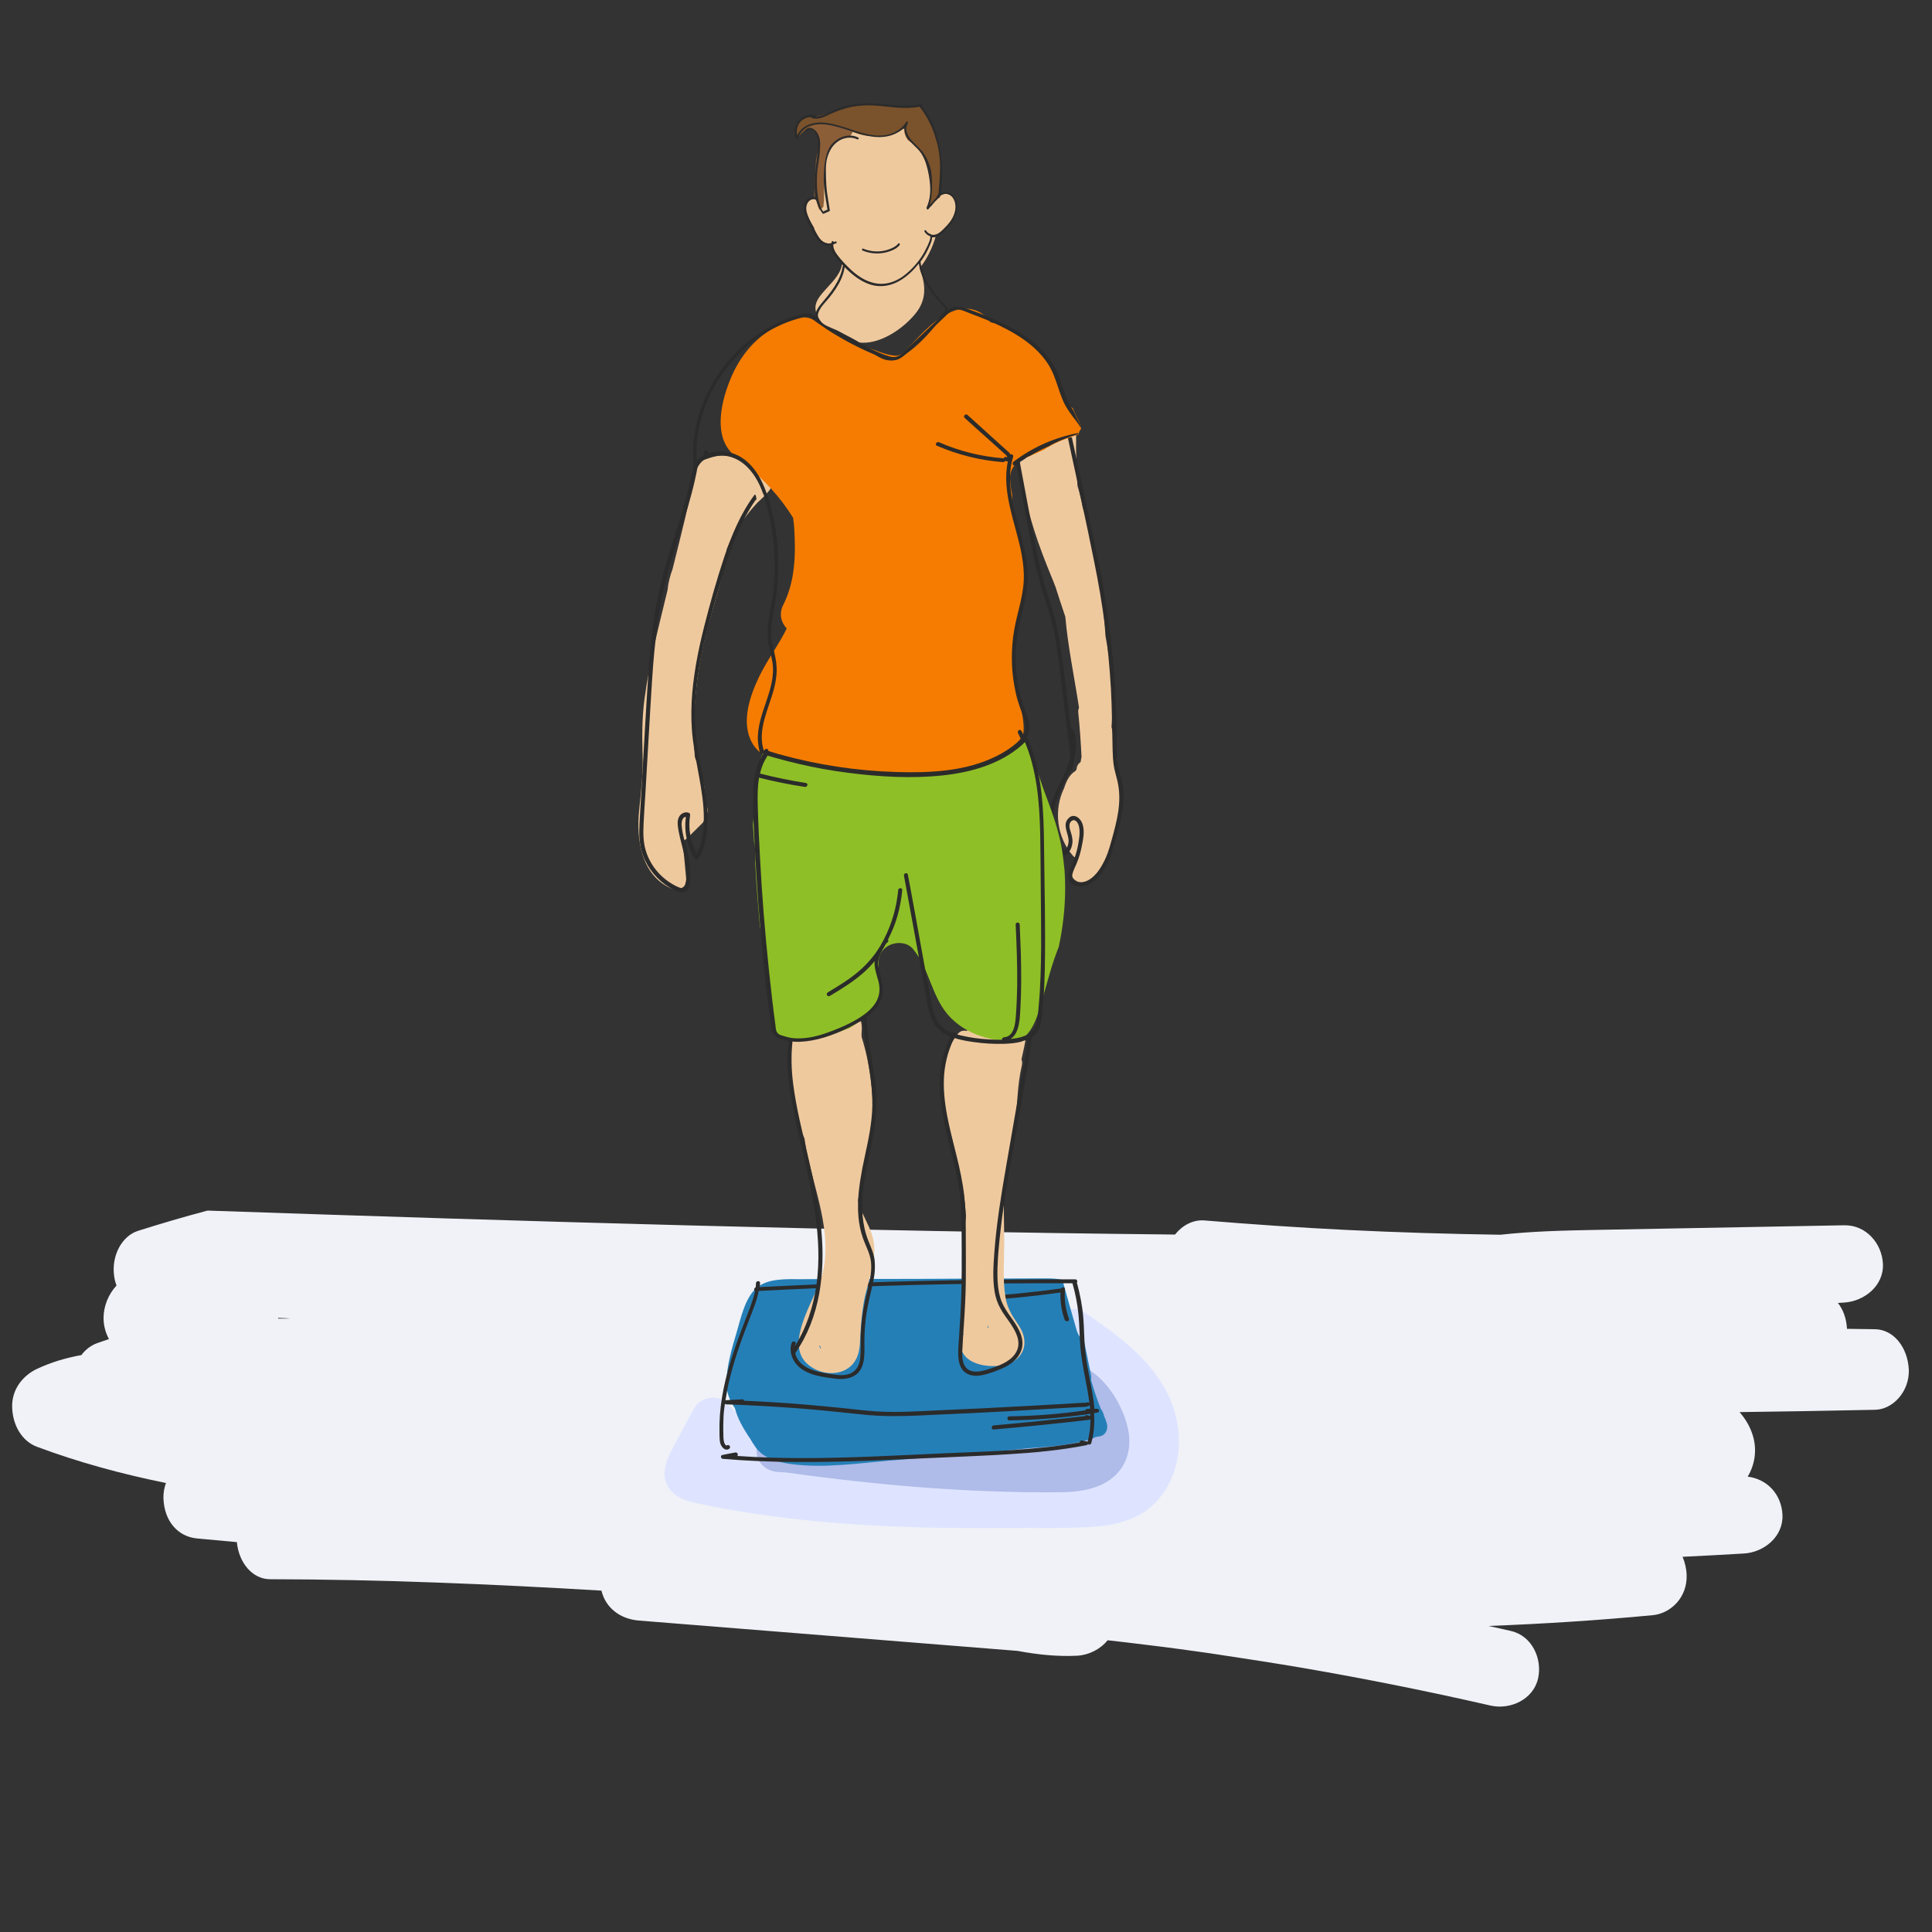 <?xml version="1.0" encoding="utf-8"?>
<!-- Generator: Adobe Illustrator 24.3.0, SVG Export Plug-In . SVG Version: 6.00 Build 0)  -->
<svg version="1.1" id="Ebene_1" xmlns="http://www.w3.org/2000/svg" xmlns:xlink="http://www.w3.org/1999/xlink" x="0px" y="0px"
	 viewBox="0 0 1000 1000" style="enable-background:new 0 0 1000 1000;" xml:space="preserve">
<rect x="0" y="0" width="1000" height="1000" fill="#333333" stroke="none"/>
<style type="text/css">
	.st0{fill:#F0F2F7;}
	.st1{fill:#DEE4FF;}
	.st2{fill:#AFBBE8;}
	.st3{fill:#257FB7;}
	.st4{fill:#2B2B2B;}
	.st5{fill:#EFC99E;}
	.st6{fill:#F57C00;}
	.st7{fill:#8FBF26;}
	.st8{fill:#8C5E38;}
	.st9{fill:#7A522B;}
</style>
<path class="st0" d="M970.4,688c-4.8-0.1-9.6-0.1-14.4-0.2c-0.3-5.4-2-10-4.7-13.4c1.1-0.1,2.2-0.1,3.3-0.2c10.4-0.7,20.5-8.7,20-20
	c-0.5-10.7-8.8-20.2-20-20l-128.9,2.4c-16.4,0.3-32.8,0.7-49.1,2.5c-26.7-0.4-53.3-1.2-79.9-2.5c-24.5-1.2-48.9-2.9-73.3-4.9
	c-6-0.5-11.6,2.7-15.2,7.3c-167-1.7-334-6.7-500.8-12.4c-12.1,3.2-24,6.7-36,10.5c-8.4,2.7-13.6,12.8-12.4,22.8
	c0.2,2,0.7,3.8,1.3,5.5c-4.2,4.5-6.7,10.7-6.7,16.8c0,3.9,1,7.6,2.8,10.9c-2,0.7-4.1,1.4-6.1,2.1c-3.3,1.2-6.1,3.4-8.2,6.2
	c-7.9,1.4-15.7,3.7-23.1,7.2c-6.9,3.3-13.1,10.3-12.7,20.1c0.4,9.4,5.2,17.2,12.7,20.1c21.9,8.2,44.3,14.2,66.9,18.8
	c-0.9,2.5-1.4,5.2-1.3,7.9c0.4,12,7.6,19.9,17.4,20.8c6.9,0.6,13.7,1.3,20.6,1.9c1,10.6,8,19.2,17.2,19.2
	c57.2,0.1,114.4,2.5,171.5,5.9c2.2,9,9.7,14.7,19.4,15.5c65.3,5.2,130.7,10.5,196,15.7c10.2,1.9,20.4,3,30.7,2.5
	c6.1-0.3,12.1-3.3,15.9-8c6.5,0.7,13,1.5,19.5,2.3c6,0.7,12.1,1.5,18.1,2.3c0.9,0.1,3.4,0.5,3.6,0.5c1.9,0.3,3.9,0.5,5.8,0.8
	c3.9,0.5,7.7,1.1,11.6,1.7c14.1,2.1,28.2,4.3,42.3,6.7c32.6,5.6,65,12.1,97.3,19.5c10.2,2.3,22.1-3.1,24.6-14
	c2.3-10.2-3.1-22.1-14-24.6c-3.9-0.9-7.8-1.8-11.7-2.6c28.4-1.1,56.8-2.9,85.2-5.6c9-0.9,17.8-9,17.4-20.8c-0.1-3.3-0.9-6.5-2.1-9.4
	c10.6-0.5,21.2-1.1,31.7-1.7c10.4-0.6,20.5-8.7,20-20c-0.5-10.6-7.8-18.5-18-19.8c3.6-6,4.9-13.4,2.8-20.8c-1.4-4.9-3.9-9-7-12.6
	c23.4-0.3,46.8-0.7,70.2-1.2c9.1-0.2,17.8-9.4,17.4-20.8C987.4,697.4,980.2,688.1,970.4,688z M147.2,682.5c-1.1,0-2.1,0-3.2,0
	c0-0.1,0-0.2,0-0.4c2,0.1,4.1,0.2,6.1,0.3C149.1,682.5,148.2,682.5,147.2,682.5z"/>
<g id="Ebene_1_1_">
</g>
<g id="Ebene_8">
	<path class="st1" d="M610.1,742.9c-1.9-29.9-26.1-48.4-49.1-63.8c-4.9-3.3-12.1-1-15,3.9c-0.8,1.4-1.2,2.8-1.4,4.2
		c-2.8-0.5-5.8-0.1-8.2,1.2c-2.5-0.1-5,0.3-7.5,1.3c-7.7,3.1-10.2,9.8-14.5,16.2c-3.6,5.3-10.2,8.6-15.6,11.7
		c-6.8,3.8-13.8,7.1-21.1,9.7c-15.1,5.5-31,8.9-46.9,11.3c-10.5,1.5-21,2.5-31.6,3.3h-0.1c-0.9-0.1-1.7,0-2.6,0.2
		c-0.5,0-1,0.1-1.5,0.1c-6.8-3.9-12.6-9.4-18.4-15.6c-4.7-5.1-13.9-3.8-17.2,2.2c-3.6,6.6-7.2,13.2-10.7,19.8
		c-4,7.4-7.8,16.2-1,23.4c4.2,4.5,10.2,5.5,16,6.7c7.9,1.7,15.8,3.1,23.7,4.3c29.8,4.7,59.8,6.8,89.9,7.6
		c15.1,0.4,30.2,0.4,45.3,0.3c14.2-0.1,28.7,0.3,42.9-0.6c12.7-0.8,25.8-4.2,34.3-14.5C607.4,766.8,610.9,754.7,610.1,742.9z"/>
	<path class="st2" d="M583.8,739.4c-3.9-17.6-19.3-37.7-39.3-35.2c-6.5,0.8-12.7,4.5-14.9,11c-2.3,6.8,0.2,13.1,4.7,18.4
		c3.3,3.9,7.4,6.7,11.3,10c0.2,0.2,0.5,0.4,0.7,0.6c-47.9,0.3-95.9-1.1-143.7-4.3c-5.9-0.4-11,5.3-11,11c0,6.3,5,10.6,11,11
		c1.7,0.1,3.4,0.2,5,0.3c0.2,0,0.4,0.1,0.5,0.1c46.5,6.5,93.6,10.5,140.6,10.1c8.3-0.1,17.3-1.1,24.5-5.6
		C582.9,760.7,586.2,750.1,583.8,739.4z"/>
</g>
<g id="Board">
	<g>
		<path class="st3" d="M571.5,733.1c-0.1-0.7-0.3-1.4-0.7-2.2c-0.4-0.6-0.7-1.3-1.1-1.9c-1.9-4.7-3.5-9.5-4.9-14.5
			c0-0.1-0.1-0.2-0.1-0.3c0.2-0.8,0.2-1.7,0-2.6c-1.2-5.8-2.4-11.7-3.6-17.5c-1.7-1.2-3-3-3.8-5.5c-2.5-8.7-5-17.4-7.4-26.1
			c-3.3-0.9-7.3-0.8-10.6-0.8c-10.4,0-20.8,0.1-31.2,0.1c-20.8,0.1-41.6,0.2-62.4,0.2c-10.4,0-20.8,0.1-31.2,0.1
			c-7.3,0-16.9-0.6-22.9,4.5c-5.9,5.1-8.1,15.4-10.2,22.6c-2.5,8.4-5.4,18-5.4,26.9c0,4.8,1.8,9,4.4,12.8c1.3,5.2,4.1,10,7,14.5
			c0.2,0.3,0.4,0.5,0.6,0.8c1,1.8,2.1,3.5,3.3,5.2c4.3,5.7,11.6,7.5,18.3,8.4c17,2.3,35.2-0.5,52.1-1.9c23.3-1.9,46.9-3.5,70.2-6.3
			c11.5-0.8,23.3-1.5,33.9-5.2c0.4-0.1,0.7-0.3,1-0.5c0.9-0.2,1.7-0.3,2.6-0.5c3.5-0.8,4.5-4.8,3.1-7.7
			C572.3,734.7,571.9,733.9,571.5,733.1z M558.8,734.5c0.3-0.2,0.5-0.4,0.8-0.6c0.2,0.2,0.3,0.3,0.5,0.4
			C559.7,734.4,559.2,734.4,558.8,734.5z"/>
		<path class="st4" d="M567.9,729.2c-0.5,0-0.9,0-1.4,0c-0.4-4.6-1.2-9.1-2.1-13.6c-1-5.4-2.2-10.9-2.7-16.4
			c-0.6-5.8-0.5-11.6-1-17.3c-0.5-6.1-1.7-12.1-3.3-18c0.4-0.6,0.2-1.7-0.8-1.7c-21.5-0.1-43,0.1-64.5,0.5s-43,1-64.4,1.9
			c-11.5,0.5-23,1-34.5,1.6c0.1-0.7,0.2-1.4,0.2-2.1c0.1-1.3-2-1.3-2.1,0c0,0.8-0.1,1.5-0.2,2.3c-0.9,0.3-1,1.4-0.3,1.9
			c-1,4.8-3,9.5-4.7,14c-2.3,6-4.6,12-6.6,18.1c-3.9,11.8-6.8,24.1-7.1,36.6c0,1.8,0,3.6,0,5.3c0.1,1.5,0,3.2,0.4,4.7
			c0.6,1.9,2.4,4.3,4.6,2.9c1.1-0.7,0.1-2.5-1.1-1.8c-0.8,0.5-1.5-1.4-1.6-2c-0.3-1.4-0.3-2.9-0.3-4.3c-0.1-2.9,0-5.8,0.1-8.7
			c0.1-2.2,0.4-4.3,0.7-6.5c0.2,0.2,0.4,0.3,0.8,0.3c12.2,0.4,24.4,1.1,36.5,2c12.2,0.9,24.3,2.3,36.4,3.5
			c12.2,1.1,24.5,0.4,36.8-0.2c12.3-0.5,24.6-1.1,36.9-1.8c6.9-0.4,13.9-0.8,20.8-1.2c3.4-0.2,6.8-0.4,10.1-0.6
			c1.7-0.1,3.5-0.2,5.2-0.3c1.5-0.1,3.4,0.1,4.8-0.6c0.3-0.1,0.4-0.3,0.5-0.5c0.1,0.5,0.1,0.9,0.2,1.4c0,0.2,0,0.4,0,0.6
			c-0.5,0-0.9,0-1.4,0c-0.6,0-0.9,0.4-1,0.8c-13.1,1.9-26.2,2.9-39.4,3.1c-1.3,0-1.3,2.1,0,2.1c14-0.2,28.1-1.4,41.9-3.4
			c0,0.4,0,0.8,0,1.1c-0.1,0-0.2-0.1-0.3-0.1c-0.5-0.1-1-0.2-1.5-0.3s-0.9,0.2-1.1,0.5c-15.7,1.8-31.4,3.4-47.1,4.8
			c-1.3,0.1-1.3,2.2,0,2.1c16.5-1.4,33-3.1,49.5-5c0.2,0,0.5-0.2,0.6-0.3c0,3.9-0.4,7.9-1.5,11.7c-0.1-0.1-0.2-0.1-0.4-0.2
			c-0.8-0.2-1.6-0.3-2.4-0.5c-0.8-0.2-1.2,0.4-1.3,1c-22.9,4.1-46.3,4.6-69.4,5.6c-24.6,1.1-49.2,2.5-73.8,2.5
			c-11.3,0-22.7-0.3-34-1.1c0.7-0.6,0.1-2-1-1.8c-2.2,0.4-4.4,0.8-6.7,1.3c-1.2,0.2-0.8,2,0.3,2c24.6,2.1,49.3,1.9,74,1
			c12.4-0.5,24.9-1.1,37.3-1.6c12.2-0.6,24.5-1,36.7-1.8c13.5-0.8,27-2.1,40.3-4.7c0.3-0.1,0.5-0.3,0.6-0.5c0.5,0.4,1.4,0.3,1.7-0.5
			c1.5-5.1,1.8-10.4,1.5-15.6c0.5-0.1,1-0.1,1.5-0.2C569.4,731,569.1,729.2,567.9,729.2z M562.7,725.9c-0.6,0.3-1.6,0.1-2.2,0.2
			c-0.8,0-1.6,0.1-2.3,0.1c-1.6,0.1-3.1,0.2-4.7,0.3c-3,0.2-6.1,0.4-9.1,0.5c-6.1,0.4-12.1,0.7-18.2,1c-12.2,0.7-24.5,1.3-36.7,1.8
			c-12.1,0.5-24.3,1.5-36.3,0.7c-6.1-0.4-12.1-1.2-18.2-1.8s-12.1-1.2-18.2-1.7c-10.6-0.9-21.1-1.5-31.7-2c-0.1-0.4-0.4-0.8-1-0.7
			c-2.7,0.1-5.3,0.3-8,0.4c-0.2,0-0.4,0.1-0.6,0.2c0.5-3.1,1-6.2,1.7-9.2c2.6-11.4,6.6-22.4,10.8-33.2c1.8-4.7,3.8-9.4,4.7-14.3
			c21-1.1,41.9-2,62.9-2.6c21.5-0.7,43-1.1,64.4-1.3c11.7-0.1,23.4-0.1,35.1-0.1c1.5,5.3,2.6,10.7,3.1,16.1c0.6,5.6,0.5,11.2,1,16.9
			c0.8,9.8,3.5,19.4,4.7,29.2C563.9,726,563.3,725.6,562.7,725.9z"/>
		<path class="st4" d="M553.3,682.6c-1.8-4.9-2.5-10.1-2.1-15.3c0.1-1.2-1.5-1.3-2-0.4c-13.8,1.9-27.7,3.3-41.7,4.2
			c-1.3,0.1-1.3,2.2,0,2.1c13.9-0.9,27.7-2.3,41.4-4.2c-0.2,4.8,0.6,9.7,2.2,14.2C551.8,684.4,553.8,683.9,553.3,682.6z"/>
	</g>
</g>
<g id="Beine">
	<g>
		<path class="st5" d="M526.2,528.7c-0.6-0.3-1.2-0.4-2-0.5c-8.1-0.4-16.9-0.1-23.6,5.2c-0.1,0.1-0.2,0.2-0.3,0.2
			c-1.6-0.4-3.3,0-4.5,1.5c-10.3,13.1-9.2,29-5.5,44.4c4,16.6,8.6,32.9,9.7,49.9c-1,9.3-2.1,18.8-2,28.1c0.1,4.2,0.5,8.4,1,12.6
			c-1.3,4.8-1.8,10-1.8,12.6c0,2.8,0.4,5.5,1.5,7.9c-1.8,2.9-2,6.8-0.2,9.9c3.6,6,12.9,7.1,19.2,6.4c7.4-0.8,13.6-6.1,12.4-14
			c-0.5-3.6-2.6-6.6-4.6-9.6c-2.6-3.8-4.4-7.5-5.1-12.1c-1.5-9.2-0.6-19-0.6-28.3c0-10.4-0.7-21.1,0.3-31.4
			c0.9-9.7,4.2-19.1,5.3-28.8c1.2-10.4,1.1-21,3.5-31.2c0.3-1.2,0.2-2.2-0.2-3.1c1-4.3,1.9-8.6,2.6-12.9
			C532.1,531.4,529.2,528.6,526.2,528.7z M508.5,653.7c0,1.6,0.1,3.2,0,4.7c0-0.3,0-0.7,0-1C508.5,656.2,508.5,654.9,508.5,653.7z
			 M511.1,687.2c0.1-0.5,0.2-0.9,0.2-1.4c0.1,0.5,0.2,1,0.3,1.5C511.5,687.3,511.3,687.2,511.1,687.2z"/>
		<path class="st5" d="M451.4,639.3c-1.7-5.5-5-10.4-6.8-16c-0.2-0.6-0.4-1.3-0.5-2c2-9.9,5.2-19.4,6.5-29.5
			c2.5-18.4,0.9-37.2-4.6-55c0-0.4,0-0.9-0.1-1.3c0.3-3.3,0.4-6.9-1.5-9.5c-2-2.8-5.3-3.7-8.4-1.9c-0.2,0.1-0.3,0.2-0.5,0.3
			c-2.6-0.9-6.1,0.1-7.2,3.3c-0.4,1.4-0.8,2.8-1.2,4.2c-0.6,0-1.1,0-1.6,0.2c-0.6-3.4-4.1-4.7-6.9-3.9c-2.9-1.5-7.2,0-7.7,4.4
			c-0.1,0.4-0.1,0.9-0.1,1.3c-0.5,0.7-0.8,1.6-0.9,2.7c-0.2,2.7-0.3,5.3-0.3,8c-0.9,0.9-1.4,2.1-1.3,3.6c1,14,2.3,28.4,8.1,41.1
			c0.3,1.9,0.6,3.8,0.9,5.7c4.1,21,13.7,42.8,8.4,64.4c-3.3,13.4-23.4,39.4-3.8,49.3c7.3,3.7,17.2,2.5,21.2-5.2
			c1.9-3.6,2-7.7,2.2-11.7c0.3-6.1,0.8-12.2,1.9-18.3C449.2,662.7,455,650.7,451.4,639.3z M424,696.4c0.1,0.1,0.2,0.1,0.4,0.2
			c0.1,0.2,0.2,0.4,0.3,0.6c0.1,0.6,0.2,1.1,0.5,1.5C424.6,697.9,424.2,697.2,424,696.4z"/>
		<path class="st4" d="M520.7,616.8c2.4-15.1,5.2-30.2,7.8-45.3c2-11.7,4.5-23.6,5.6-35.5c-0.7-0.2-1.4-0.4-2.1-0.7
			c-0.7,8.2-2.2,16.3-3.6,24.4c-2.6,14.8-5.1,29.6-7.7,44.4c-2.5,14.5-4.9,29.1-6,43.8c-0.5,6.8-1,13.8,0.1,20.6
			c0.5,3.1,1.5,6.1,3.1,8.9c1.3,2.4,3,4.6,4.6,6.9c3,4.4,6.3,9.8,3.7,15.1c-2.3,4.7-7.8,7-12.5,8.6c-4.8,1.7-12.5,4.2-14.9-2.2
			c-1-2.7-0.8-5.8-0.6-8.7c0.2-3.8,0.4-7.6,0.7-11.4c0.5-7.4,0.9-14.8,1-22.1c0.1-7.4,0-14.9,0-22.3c0-7.4,0-14.9-0.8-22.3
			c-0.8-7-2.3-14-4-20.8c-3.4-13.8-7.5-27.8-6.4-42.2c0.3-3.6,1-7.2,2-10.6c1-3.2,2.3-6.4,3.6-9.5c0.2-0.5,0.4-1.1,0.6-1.6
			c-0.6,0.1-1.2,0.2-2.2,0.2h-0.1c-1.7,4.5-3.7,8.9-4.8,13.6c-3.3,14.1-0.3,28.7,3.1,42.5c1.8,7.2,3.8,14.5,5.1,21.8
			c1.3,7.4,1.6,15,1.7,22.5c0.1,15.3,0.3,30.5-0.6,45.8c-0.2,3.8-0.5,7.6-0.7,11.4c-0.2,3.3-0.6,6.7-0.4,10c0.2,2.7,0.8,5.5,2.7,7.5
			c1.9,2,4.6,2.6,7.3,2.5c2.8-0.2,5.6-1.1,8.2-2c2.5-0.9,5-1.9,7.3-3.2c4.5-2.6,8.1-6.9,7.7-12.4c-0.4-5.5-4.2-10.1-7.2-14.5
			c-1.7-2.5-3.3-5.1-4.2-8.1c-1-3.3-1.4-6.8-1.5-10.3c-0.2-7.4,0.5-14.8,1.3-22.2C518.4,631.9,519.4,624.3,520.7,616.8z"/>
		<path class="st4" d="M449.4,642.1c-3.2-8.1-3.6-17-2.7-25.5c0.9-9,3.2-17.8,4.9-26.6c1.7-8.9,2.5-17.9,1.7-27
			c-1.2-12.9-4.8-26.1-4.8-39.1c-0.8-0.6-1.5-1.4-2-2.2c-0.3,10.3,1.7,20.8,3.3,30.9c1.4,8.8,2.3,17.5,1.3,26.4
			c-0.9,8.8-3.1,17.3-4.8,25.9c-1.5,8.1-2.7,16.3-2,24.5c0.3,4,1.1,7.9,2.4,11.6c1.4,4,3.6,7.7,4.1,12s-0.3,8.6-1.3,12.7
			c-1,4.2-2,8.4-2.7,12.6c-0.7,4.2-1.1,8.5-1.3,12.7c-0.1,3.9,0.2,7.8-0.2,11.6c-0.3,3.5-1.7,6.8-5.1,8.3c-3.2,1.4-7,0.8-10.4,0.3
			c-6.9-1.1-16.1-2.7-18.2-10.7c0,0,0,0,0-0.1c12.9-18.4,15.6-41.9,13.5-63.8c-1.2-12.7-3.9-25.2-6.8-37.7
			c-2.9-12.7-6.2-25.3-7.8-38.2c-0.9-7.2-1.1-14.5-0.3-21.7c0.1-0.5,0.1-1.1,0.2-1.6c-0.7-0.1-1.4-0.3-2-0.5
			c-0.8,5.9-1,11.8-0.6,17.7c0.9,12.8,3.9,25.3,6.8,37.8c5.5,23.7,11.4,48.1,8,72.6c-1.6,11.2-5.1,22.2-11.2,31.8
			c0.1-0.4,0.2-0.8,0.4-1.2c0.5-1.3-1.5-1.8-2-0.6c-1.2,3.2-0.5,6.7,1.3,9.6c1.9,3.1,4.9,5,8.2,6.3c3.6,1.4,7.6,2,11.5,2.5
			c3.4,0.5,7.1,0.7,10.4-0.8c7.2-3.2,6.2-12.2,6.2-18.6c0-4.6,0.4-9.2,1-13.7c0.7-4.5,1.7-8.9,2.8-13.4c1-4.2,1.9-8.6,1.6-13
			C452.8,649.8,451,646.1,449.4,642.1z"/>
	</g>
</g>
<g id="Arme">
	<g>
		<path class="st5" d="M391.7,245.9c-0.3-0.5-0.7-0.9-1.2-1.3c-1.8-1.5-3.1-3.5-5-4.9c-2-1.5-4.4-2.4-6.7-3.2
			c-5.6-1.9-10.2,0.1-15.5,1.9c-1.6,0.6-2.6,1.6-3.2,2.9c-0.3,0.5-0.5,1.1-0.6,1.8c-2.5,17.3-7.2,34.4-11.4,51.5
			c-1.2,3.2-2.1,6.6-2.5,10.1c0,0.1,0,0.3,0,0.4c-4.5,18.7-9.5,37.5-12,56.6c-1.3,9.7-1.3,19.3-1,29.1c0.3,9.7-0.8,19.1-1.8,28.7
			c-1.5,14.9,1,33.4,16.5,40.3c3.2,1.4,8.3-0.1,7.9-4.5c-0.6-6.1-1.1-12.1-1.7-18.2c0-0.3-0.1-0.9-0.3-1.9c0.9-0.2,1.7-0.6,2.4-1.3
			c2.6-2.5,5.1-5.1,7.7-7.6c1-0.9,1.4-2.2,1.4-3.4c1.2-1.2,1.9-3,1.3-4.9c-0.4-1.2-0.8-2.4-1.2-3.5c0.3-2.5,0.2-5.2-0.4-7.9
			c-1-4.8-2.7-9.6-4.6-14.3c-0.1-0.3-0.1-0.5-0.2-0.8c-1.5-23.1,1-46.4,7.2-68.8c2-7.2,4.2-14.3,6.1-21.5c1.5-5.6,2.4-11.3,3.3-17
			c0.8-2,1.7-4.1,2.8-6.1c3.6-6.6,8-12.5,13.1-18c2-1.8,4-3.7,5.7-5.8l0,0l0,0c0.3-0.3,0.6-0.7,0.8-1.1
			C402,248.6,396,243.7,391.7,245.9z"/>
		<path class="st5" d="M577.8,396.3c0-0.1,0-0.1,0-0.2c0.4-0.9,0.6-2.1,0.3-3.4c-0.8-5.1-1.7-10.2-2.5-15.3
			c-0.1-0.4-0.2-0.8-0.3-1.1c0.3-3.6,0.4-7.2,0.5-10.8c0.2-12.2-1.3-24.3-3.6-36.2c-1.2-18.7-3.4-37.2-8.7-55
			c-0.8-4-1.8-7.8-3.1-11.7c-0.7-3.8-1.6-7.5-2.7-11.2c-0.6-8.7-0.8-17.4-0.7-26.1c0.1-3.2-3.4-6.2-6.6-5c-6.7,2.4-15,5.6-19.8,11
			c-4.7,5.3-2.1,13.7-1.1,19.9c2.8,16.1,8.2,31.5,14.4,46.5c0.9,2.1,1.7,4.2,2.5,6.3c1.6,5.1,3.3,10.2,5,15.2
			c1.4,15.8,4.7,31.4,7.1,47.1c-0.3,0.7-0.5,1.5-0.4,2.4c0.8,7.7,1.3,15.3,1.7,23c-0.2,0.9-0.3,1.9-0.5,2.8c-1.2,0.7-2,2-2.1,3.8
			c-0.2,0.2-0.4,0.5-0.6,0.8c-2.8,1.6-4.7,5.1-5.8,8.8c-5.5,11.2-3.9,25.4,4.6,35.1c0.5,0.5,1,0.9,1.5,1.2l-2,6.2
			c-1.6,4.7,3.9,7.6,7.7,5.9c13.3-6,15.7-23.6,17.3-36.5C580.8,411.9,579.8,404,577.8,396.3z"/>
		<path class="st4" d="M375.3,293.7c3.9-12.4,8.5-24.7,16.1-35.3c0.1,0.2,0.1,0.3,0.2,0.5v-0.1c-0.1-0.5-0.1-1-0.2-1.5
			c0.1,0.5,0,0.4-0.1-0.4c0-0.1-0.1-0.2-0.1-0.3c0-0.1-0.1-0.2-0.1-0.3c0,0,0-0.1-0.1-0.1c-0.2-0.1-0.4-0.2-0.5-0.3
			c0,0.1,0.1,0.1,0.1,0.2c-0.1,0.1-0.1,0.1-0.2,0.2c-7.1,9.6-11.7,20.7-15.5,31.9c-4,12-7.4,24.2-10.5,36.4
			c-3.2,12.7-5.7,25.6-6.4,38.6c-0.3,6.5-0.2,13,0.6,19.4c0.8,6.4,2,12.7,3.2,19.1c1.3,7.2,2.5,14.4,2.5,21.7
			c0,6.2-0.6,12.9-3.7,18.4c-3.2-6-4.5-13-3.4-19.8c0.1-0.6-0.2-1.1-0.7-1.3c-1.5-0.6-3.2,0-4.3,1.1c-1.3,1.4-1.6,3.4-1.4,5.2
			c0.4,4.4,1.8,8.8,2.8,13.1c1.1,4.5,2,9,1.7,13.7c-0.1,1.1-0.2,2.3-0.5,3.4c-0.3,1.2-0.4,2.9-2.1,2.5s-3.5-1.4-5-2.3
			c-6.4-3.8-11.4-10.1-13.5-17.3c-1.3-4.4-1.3-8.9-1.1-13.4c0.2-5,0.6-10,0.9-15c1.2-19.8,2.2-39.6,3.5-59.4
			c1.2-19.3,3.4-38.5,8.6-57.2c5-17.9,11.7-35.3,15-53.6c0.2-0.9,0.3-1.7,0.4-2.6c-0.6,0.1-1.2,0.1-1.8,0.1
			c-0.1,0.1-0.3,0.1-0.4,0.2c-2.9,17.2-8.9,33.7-13.9,50.4c-2.7,9.2-5,18.6-6.5,28.1c-1.6,9.7-2.5,19.5-3.2,29.3
			c-1.4,20.2-2.4,40.4-3.6,60.6c-0.3,5-0.6,10-0.9,15.1c-0.3,4.9-0.6,9.9,0.2,14.7c1.2,7.3,5.2,14,10.8,18.8
			c2.7,2.3,5.9,4.3,9.3,5.5c1.7,0.6,3.5,0.4,4.5-1.3c1-1.8,1.2-4.2,1.3-6.2c0.3-4.5-0.5-9-1.5-13.3c-1.1-4.6-2.7-9.2-3-13.9
			c-0.1-1.5,0.4-4.2,2.2-4.2c-1,7.6,0.6,15.3,4.6,21.8c0.4,0.7,1.4,0.7,1.8,0c3.3-4.9,4.4-10.8,4.7-16.6c0.4-6.4-0.2-12.8-1.2-19.1
			c-1-6.4-2.3-12.7-3.4-19c-1.1-6.5-1.8-13.1-1.8-19.8c0-13.2,2.1-26.3,5.1-39.2C368,318.3,371.5,305.9,375.3,293.7z"/>
		<path class="st4" d="M580.9,405.3c-0.5-2.5-1.3-5-1.9-7.6c-1.2-5.4-0.9-10.9-1-16.4c0-5.5-0.2-10.9-0.4-16.4
			c-0.9-22-3.4-44-7.4-65.7c-2-10.9-4.4-21.6-6.7-32.4c-2.4-11-4.7-22-7.1-33c-0.5-2.5-1.1-4.9-1.6-7.4c-0.7,0-1.4,0-2.1,0.1
			c4.6,21.5,9.4,42.9,13.7,64.5c4.4,21.5,7.3,43.3,8.6,65.2c0.6,10.8,0.6,21.6,0.9,32.4c0.1,2.6,0.2,5.2,0.6,7.7
			c0.4,2.6,1.2,5.1,1.8,7.6c1.3,5.4,1.3,10.8,0.5,16.2c-0.8,5.1-2.1,10-3.5,15c-1.1,4.1-2.4,8.3-4.5,12c-1.8,3.4-4.5,7.1-8.1,8.8
			c-2.8,1.3-8.3,1.5-7.7-3c0.4-2.4,1.9-4.8,2.7-7.1c0.9-2.3,1.6-4.7,2.1-7.2c0.8-4,1.9-8.7,0.3-12.6c-1.1-2.8-4.4-5.2-7-2.5
			c-3.5,3.4,0,7.8,0,11.7c0,1.9-0.7,3.7-1.9,5.1c-5.3-6.2-7.3-14.8-5.3-22.7c1.6-6.5,5.2-12.3,7.8-18.4c0.4,0.1,0.8,0,1-0.5
			c0.9-1.9,1.2-3.9,1.3-5.9c0-0.2,0.1-0.3,0.1-0.5c1.2-4.7,1.4-9.8-0.5-14.4c-0.2-0.6-0.8-0.7-1.2-0.7c-0.4-3.1-0.8-6.2-1.2-9.2
			c-1.3-10.7-2.5-21.5-4.1-32.2c-0.8-5.3-1.7-10.6-3.1-15.8c-1.4-5.1-3.1-10.2-4.7-15.3c-3.2-10.3-5.1-21-7.1-31.6
			c-2.2-11.9-4.5-23.8-6.7-35.8c-0.6,0.3-1.3,0.6-1.9,1c1.9,10.3,3.9,20.5,5.8,30.8c2,10.4,3.7,20.9,6.5,31.2c1.4,5.1,3.1,10,4.6,15
			c1.5,5.1,2.8,10.2,3.7,15.4c1.9,10.6,2.9,21.3,4.3,31.9c0.7,6,1.5,12,2.2,18c0.4,2.9,0.8,5.8,1.1,8.7c0.1,1,0.2,2,0.2,3.1
			c-1.2,4.5-3.4,8.9-5.4,12.9c-2,4.1-3.9,8.2-4.9,12.6c-0.9,4.1-0.9,8.4,0.1,12.5c1.1,4.6,3.4,8.8,6.6,12.2c0.4,0.4,1.1,0.4,1.5,0
			c1.5-1.4,2.6-3.2,3-5.2c0.5-2.3,0.1-4.3-0.6-6.5c-0.6-1.8-1.5-4.6,0.4-6c1.6-1.2,3,0.6,3.5,2c0.7,1.9,0.6,3.8,0.5,5.8
			c-0.3,2.6-0.7,5.2-1.4,7.8c-0.7,2.6-1.6,5.2-2.7,7.7c-0.9,2-2,4.2-1.6,6.4c0.6,3.5,4.2,4.6,7.3,4.2c3.7-0.5,6.7-2.9,9.1-5.8
			c5.6-6.8,7.6-15.9,9.7-24.2c1.3-5.1,2.3-10.4,2.4-15.7C581.7,410.6,581.5,408,580.9,405.3z"/>
	</g>
</g>
<g id="T-Shirt">
	<g>
		<path class="st6" d="M558.8,218.8c0-0.1,0-0.1-0.1-0.2c-1.3-2.3-2.4-4.8-3.4-7.3c-2.3-1.3-3.1-2.8-4.4-6.2
			c-2.2-5.8-4.6-11.6-7.9-16.9c-6.4-10.2-16.2-18.8-28.4-21c-0.4-0.1-0.9-0.1-1.3-0.2c-0.2-0.1-0.5-0.2-0.7-0.3
			c-0.5-0.7-1-1.3-1.3-1.7c-4.3-4.9-10.9-6.4-17-4.3c-9.4,3.1-17,11.8-23.7,18.8c-2,2.1-4,4.7-7.1,4.6c-4.6-0.2-10.2-2.8-14.6-4.2
			c-8.5-2.7-16.9-6.1-23.8-11.8c-5.3-4.3-9.7-4.8-16-2.5c-5.3,1.9-10,4.6-14.4,8c-8.2,6.4-13.9,15.1-17.5,24.8
			c-3.5,9.2-6.5,22.4-1.7,31.6c2.8,5.4,7.8,8.4,12.3,12.2c3.9,3.2,7.6,6.7,11,10.4c4.4,4.8,8.3,9.9,11.7,15.4
			c0.7,4.5,0.8,9.2,0.9,13.7c0.2,10.8-1.1,21.7-6,31.4c-2.4,4.7-1,9.2,1.8,12.2c-4.2,8.6-10.1,16.3-14.3,25
			c-4.8,10-9.5,23.7-3.6,34.2c1.8,3.2,4.4,5.5,7.5,7.1c7.7,8.2,20.4,10.2,30.9,12.2c12.6,2.3,25.5,3.5,38.3,3.3
			c17.5-0.3,37.6-2.8,50.8-14.6c0.8-0.3,1.6-0.6,2.4-1.1c3.6-2.2,6.9-5,9.5-8.2c1.7-3.9,1.3-8.7,0.2-14.5c-0.5-2.4-1.1-4.7-1.7-7.1
			c-0.5-1.3-0.8-2.6-1-4c-0.6-2.4-1-4.7-1.3-7.1c-0.9-7.6-0.1-15.1,1.2-22.6c2.5-13.9,7.3-27.6,3.9-41.8c-2.5-10.2-6.8-20-6.1-30
			c-0.7-3-1-6.1-1.1-8.7c-0.1-3.4,2.1-7.6,5.3-9.1c4.1-1.8,8.3-3.8,12.5-5.6c1.5-1.1,3.2-2,4.9-2.9c0.8-0.4,1.7-0.8,2.6-1.2
			c0.1,0,0.1-0.1,0.2-0.1c0.9-0.4,1.8-0.7,2.7-1.1c0.1,0,0.2-0.1,0.4-0.1c1.9-0.7,3.7-1.4,5.5-2c0.4-0.1,0.9-0.3,1.3-0.4
			c0.2-1,0.6-2,1.3-2.9c0.1-0.1,0.1-0.2,0.1-0.2C559.2,220.7,559,219.8,558.8,218.8z"/>
		<path class="st4" d="M559.4,221.6c-0.2-0.9-0.4-1.8-0.7-2.7c0-0.1,0-0.1-0.1-0.2c-1.1-1.9-2-3.9-2.9-6c-0.8-1.1-1.5-2.3-2.2-3.5
			c-3-5.7-4.1-12.3-7-18c-4.8-9.5-13.4-16.4-22.6-21.4c-4.8-2.6-9.9-4.8-15-6.9c-2.5-1-5-1.9-7.5-2.8c-3-1.1-6.1-2.2-9.1-0.7
			c-0.2,0.1-0.4,0.2-0.5,0.3c0-0.1-1.2,0.7-1.1,0.7c-2.1,1.5-3.9,3.6-5.6,5.3l-8,7.6c-2.7,2.5-5.3,5.1-8,7.6c-1.1,1-2.2,2.2-3.5,3
			c-1.7,1.1-3.5,1.1-5.4,0.5c-3.6-1-7.1-2.7-10.5-4.3c-3.4-1.5-6.7-3.2-10-5c-6.3-3.5-12.4-7.4-18.2-11.8c0-0.1-2.7-2-6.2-0.7
			c-12.6,3-24,9.8-33.3,18.8c-10.1,9.9-17.6,22.6-21.1,36.4c-2,7.7-2.6,15.8-1.8,23.7c0.1,1,1.4,1.5,1.9,0.5
			c0.1-0.2,0.3-0.4,0.4-0.7c0.5-0.8,1-1.5,1.6-2.1c1.6-1.7,3.8-2.6,6.1-2.9c2.2-0.5,4.6-0.6,6.9-0.3c6.7,1.1,11.8,5.8,15.2,11.4
			c1.5,2.5,2.7,5.1,3.7,7.9c0,0.1,0.1,0.1,0.1,0.2c0.3,0.4,0.4,0.8,0.5,1.3c0.3,0.4,0.4,0.8,0.5,1.3c0,0.4,0.1,0.8,0.1,1.2
			c1,3.3,1.8,6.7,2.5,10c1.7,8.4,2.5,17.1,2.4,25.7c-0.1,4.3-0.4,8.6-1,12.9c-0.6,4.4-1.6,8.7-2.2,13c-0.7,4.2-0.8,8.4,0,12.7
			c0.8,4,2.1,7.9,2.3,12.1c0.5,13.9-9.8,26.4-7.5,40.4c0.2,1.3,0.5,3.1,1.2,4.3c1.3,0.3,2.5,0.9,3.4,1.6c0.7,0.2,1.4,0.4,2.2,0.6
			c4.2,1.2,8.5,2.3,12.8,3.3c8.4,2,16.9,3.5,25.5,4.6c16.3,2.1,33,3.1,49.4,1.3c14.3-1.6,28.9-5.7,40-15.2c0.7-0.6,1.4-1.3,2.1-2
			l0,0c0.4-0.7,0.9-1.3,1.5-1.9l0,0c1-1.5,1.8-3.1,2-5c0.5-4.1-1.5-8.1-2.8-11.9c-2.7-8-4.1-16.5-4.2-25c-0.1-8.6,1.6-16.9,3.7-25.2
			c1-4.1,1.9-8.2,2.3-12.3c0.4-3.9,0.3-7.8-0.2-11.6c-1.8-15-8.8-29.2-8.7-44.4c0-3.7,0.5-7.3,1.6-10.9c0.3-0.9-0.7-1.5-1.4-1.2
			c-0.5-1-1.5-1.7-2.3-2.4c-1.4-1.2-2.7-2.5-4.1-3.7c-5.3-4.8-10.5-9.5-15.8-14.3c-1-0.9-2.5,0.6-1.5,1.5c4,3.6,7.9,7.2,11.9,10.7
			c2,1.8,3.9,3.5,5.9,5.3c1,0.9,2,1.8,2.9,2.6c0.4,0.3,0.8,0.7,1.1,1.1c0.1,0.2,0.3,0.4,0.2,0.6c0,0.3-0.3,0.1-0.1,0.2
			c-0.6-0.7-1.5-0.2-1.7,0.5c-0.1,0-0.2-0.1-0.3-0.1c-11.4-0.9-22.7-3.7-33.2-8.3c-1.2-0.5-2.3,1.3-1.1,1.8
			c10.9,4.7,22.4,7.6,34.3,8.5c0.6,0,0.9-0.3,1-0.7c0.5,0.3,1,0.4,1.5,0.2c-3.5,16.2,4.2,32.5,7.1,48.3c0.8,4.4,1.3,8.8,1.1,13.2
			c-0.2,5-1.3,10-2.5,14.9c-1.2,4.8-2.4,9.7-3,14.6c-0.6,4.8-0.8,9.7-0.6,14.5s0.9,9.5,1.9,14.2c0.5,2.4,1.2,4.8,2,7.1
			c0.8,2.4,1.8,4.7,2.4,7.1c0.7,2.4,0.9,5-0.2,7.3c-0.1,0.1-0.1,0.3-0.2,0.4c-0.3-0.7-0.6-1.3-1-2c-0.6-1.2-2.4-0.1-1.8,1.1
			c0.5,1,1,2,1.4,3c-0.8,1-1.7,1.9-2.7,2.7c-3.3,2.8-7,5.2-10.9,7.1c-15.8,7.9-34.3,8.7-51.7,8.2c-20.5-0.6-40.9-3.7-60.7-9.2
			c-1.7-0.5-3.3-1-5-1.5c0.1-0.1,0.1-0.2,0.2-0.3c0.9-1-0.6-2.5-1.5-1.5c-0.2,0.2-0.4,0.5-0.6,0.7c-3.7-10.8,2.7-22.1,5.3-32.5
			c0.7-2.8,1.2-5.6,1.3-8.5c0.1-3.2-0.4-6.3-1.1-9.4c-0.8-3.5-1.7-7-1.8-10.7c0-3.8,0.7-7.5,1.4-11.3c2.7-14,3.1-28.3,0.9-42.4
			c-1.1-6.6-2.6-13.3-5-19.6c-2-5.4-4.8-10.7-9.1-14.7c-4.1-3.9-9.5-6.1-15.2-5.9c-2,0.1-3.9,0.4-5.7,1.1c0-0.2,0.1-0.4,0.1-0.7
			c0.2-1.3-1.9-1.3-2.1,0c-0.1,0.6-0.2,1.1-0.2,1.7c-1.3,0.7-2.6,1.7-3.6,2.8c-0.8-12.9,2.4-25.8,8.5-37.2
			c6.5-12.1,16.3-22.6,28.2-29.6c6.6-3.9,13.7-6.6,21.2-8.1c0.2,0.3,0.4,0.5,0.8,0.6c0,0,0,0,0,0.1c10.4,7.9,21.9,14.5,34,19.5
			c2.8,1.2,6,2.9,9.2,2.7c3-0.1,5.2-2.2,7.3-4.2c5.3-5,10.6-10.1,15.8-15.1c1.3-1.2,2.6-2.5,3.9-3.7c1.2-1.1,2.4-2.4,4-3
			c2.9-1.1,6.4,0.9,9.1,1.9c5.1,1.9,10.2,3.9,15.1,6.3c9.5,4.6,18.8,10.6,24.7,19.6c3.8,5.8,5,12.5,7.7,18.8
			c1.3,3.2,3.2,5.9,5.3,8.7C557.1,217.9,558.4,219.7,559.4,221.6L559.4,221.6z"/>
		<path class="st4" d="M558.1,224.1c-12.1,2.3-23.7,7.4-33.5,14.9c-1.1,0.8,0,2.6,1.1,1.8c1.4-1.1,2.8-2.1,4.3-3
			c0.2-0.2,0.5-0.3,0.6-0.4c0.3-0.2,0.8-0.7,1.3-0.9c0.4-0.2,0.9-0.5,1.3-0.6c3.1-1.8,6.3-3.5,9.6-4.9c4.4-2.6,9.5-4.4,13.9-5.9
			c0.4-0.1,0.9-0.3,1.3-0.4C558,224.5,558.1,224.3,558.1,224.1z"/>
	</g>
</g>
<g id="Hose">
	<g>
		<path class="st7" d="M551,450.5c-0.3-2.9-0.6-5.7-1-8.6c-0.2-1.6-0.5-3.1-0.8-4.7c-1.6-7.9-4.1-15.5-7-23.1
			c-1.5-3.9-2.9-7.9-4.2-11.8c-0.3-0.9-0.5-1.7-0.8-2.6c-0.1-0.2-0.5-1.3-0.7-1.7c-1.9-4.5-4.2-9.9-5.3-15.2
			c-1.2,0.7-2.6,1.1-4.1,1.2c0,0,0,0-0.1,0c-0.1,0.1-0.1,0.1-0.2,0.2c0.1,0,0.1,0-0.1,0.1c-1.9,1.5-3.7,2.9-5.7,4.2
			c-1.5,1.2-3.1,2.3-4.8,3.3c0,0.2-0.2,0.3-0.3,0.2c-12.1,7.2-27.8,9.7-40.7,9.1c-1.4-0.1-27.5-1-30.5-2.1
			c-7.9-0.6-29.2-3.7-30.1-4.3c-1.1-0.3-2.1-0.6-3.2-0.9c-5.6-1-11.1-2.1-16.6-3.8c-0.3,0.7-0.6,1.5-1,2.1c-0.6,3.8-1.3,7.7-2,11.5
			c-0.2,1-0.4,2-0.5,3c0,0.2-0.1,0.9-0.2,1.5s-0.2,1.6-0.2,1.8c-0.2,1.5-0.4,3.1-0.7,4.6c0,0.4,0.1,0.8,0.1,1.2
			c0,0.9-0.1,1.8-0.1,2.7c-0.1,2.9-0.2,5.8-0.5,8.7c0.2,2.9,0.5,5.7,0.6,8.6c0.2,0.7,0.3,1.4,0.4,2.1c0.3,3.2,0.4,6.1,0.2,9.1
			c0.5,10.8,1.5,21.6,2.4,32.4c2.4,12.3,4,24.8,4.8,37.2c0.4,6.6,0.5,13,3.1,18.6c3,0.7,5.9,1.6,8.9,2.5c1.5,0.4,3,0.9,4.5,1.3
			c3.9-0.7,7.9-1.2,11.7-1.9c4.5-1.6,9-3.2,13.4-4.8c7.4-4.5,15.9-11.9,16.5-20.9c0.1-1,0.3-2,0.5-2.8c-0.7-1.8-1.6-3.7-1.8-4.6
			c-0.4-1.4-0.4-2.9-0.1-4.3c-0.4-3,0.4-6.1,2.9-8.5c3.7-3.7,11.1-4.3,14.8,0c9,10.8,9.6,25.7,19.7,35.8c9.1,9.1,21.3,12,33.7,12.3
			c0.5-0.3,1-0.5,1.6-0.8c4.7-1.9,7.9-8.1,9.5-13c2.4-7.3,4.3-14.7,6.5-22.1c1.3-4.5,2.8-8.9,4.5-13.2c0.5-2.2,0.9-4.5,1.3-6.7
			C551.1,472.7,551.8,461.5,551,450.5z"/>
		<path class="st4" d="M540.4,438c-0.2-18.3-0.8-37.3-7.9-54.4c-0.2-0.6-0.5-1.2-0.8-1.7c0.1-0.1,0.1-0.2,0.2-0.3
			c-0.5,0.1-1,0.1-1.6,0.2c-0.4,0-0.7,0-1.1-0.1c-0.8,0.9-1.7,1.8-2.6,2.6c-3.3,2.8-7,5.2-10.9,7.1c-15.8,7.9-34.3,8.7-51.7,8.2
			c-20.5-0.6-40.9-3.7-60.7-9.2c-1.7-0.5-3.3-1-5-1.5l0.1-0.1c-0.1,0-0.1,0-0.2,0h-0.1c-0.4,0-0.9,0-1.3,0.1
			c0.4-0.1,0.6-0.2,0.7-0.2l0,0c-0.2,0.1-0.6,0.2-0.9,0.2c-0.6,0.6-1.2,1.1-1.8,1.5c-3.4,5.5-4.6,12-4.9,18.4
			c-0.4,9.3,0.3,18.7,0.7,28c1,20.3,2.5,40.5,4.5,60.7c1,10.1,2.2,20.2,3.5,30.2c0.3,2.1,0.3,4.7,1.2,6.7c0.8,1.8,2.5,2.8,4.3,3.4
			c1.7,0.6,3.4,0.9,5.2,1.2l0,0c0.7,0,1.3,0.1,1.9,0.2h0.1l0,0c1.9,0.1,3.9,0,5.8-0.2c8.6-1,17.2-4.4,24.9-8.5
			c1.1-0.6,2.1-1.2,3.2-1.8c0,0,0,0,0,0.1l0,0c0.3-0.2,0.6-0.4,0.9-0.5c0.7-0.8,1.6-1.4,2.5-1.8c3.6-2.7,6.6-6.1,7.9-10.3
			c1.2-3.8,0.4-7.6-0.7-11.4c-0.6-2-1.2-4.1-1.3-6.2c0-2.4,0.9-4.4,2-6.4c0.7-1.2,1.3-2.4,2-3.6c0.2-0.3,0.5-0.6,0.8-0.8
			c0.6-0.3,0.6-0.9,0.3-1.4c1-2,1.9-4,2.8-6.1c1.7-4.2,2.9-8.6,3.7-13.1c0.4-2.1,0.7-4.3,0.9-6.5c0.1-1.3-2-1.3-2.1,0
			c-0.8,8.7-3.2,17.3-7.2,25.1c-0.2,0.5-0.5,0.9-0.7,1.4c-0.5,0.7-0.8,1.4-1.2,2.1c-0.9,1.5-1.8,2.9-2.8,4.3c-2.1,2.8-4.4,5.4-7,7.8
			c-5.3,4.9-11.5,8.6-17.6,12.3c-1.1,0.7-0.1,2.5,1.1,1.8c6-3.6,12.1-7.3,17.4-12c2.1-1.8,4-3.9,5.8-6c-0.3,3.8,1.2,7.3,2.1,10.9
			c0.8,3.6,0.5,7.1-1.4,10.3c-1.7,2.9-4.4,5.3-7.2,7.2c-2.9,2-6,3.6-9.2,5.1c-4.1,1.8-8.4,3.5-12.7,4.8c-4.3,1.2-8.7,1.9-13.1,1.6
			c-2.2-0.2-4.4-0.6-6.4-1.3c-0.9-0.3-1.9-0.8-2.5-1.6c-0.7-1-0.8-2.4-0.9-3.6c-1.3-9.6-2.4-19.1-3.4-28.7
			c-2-19.2-3.6-38.5-4.6-57.9c-0.5-9.4-1-18.8-1.2-28.2c-0.1-4.5-0.1-9.1,0.7-13.6c7.8,2,15.7,3.6,23.7,4.8c1.3,0.2,1.9-1.8,0.6-2
			c-8-1.3-16-2.9-23.8-4.9c0.5-2.3,1.3-4.6,2.4-6.7c0.5-0.9,1-1.8,1.5-2.6c0.1,0,0.2,0,0.3,0.1c1,0.3,2.1,0.6,3.1,0.9
			c4.2,1.2,8.5,2.3,12.8,3.3c8.4,2,16.9,3.5,25.5,4.6c16.3,2.1,33,3.1,49.4,1.3c14.3-1.6,28.9-5.7,40-15.2c0.7-0.6,1.4-1.3,2.1-2
			c6.2,14.8,7.5,31.1,7.9,47c0.2,9.5,0.2,19.1,0.3,28.7c0.1,10,0.2,20,0.2,30c-0.1,10.1-0.3,20.1-1.2,30.1c-0.2,2.4-0.4,4.9-0.7,7.3
			c-0.3,2.1-0.9,4.2-2.3,5.9c-2.3,2.8-6.1,3.9-9.5,4.4c-0.7,0.1-1.5,0.2-2.2,0.3c5-3,4.9-11.8,5.2-16.9c0.5-9,0.4-18,0.2-27
			c-0.2-5.1-0.4-10.3-0.6-15.4c-0.1-1.3-2.1-1.3-2.1,0c0.5,10.5,0.9,21.1,0.8,31.7c-0.1,5.2-0.3,10.5-0.7,15.7
			c-0.3,4-0.9,10.7-6.2,11c-0.7,0.1-1,0.7-1,1.3c-2.3,0-4.6-0.1-6.8-0.2c-4.8-0.3-9.5-0.9-14.2-2c-1.5-0.3-2.9-0.7-4.4-1.3
			c-1.3-0.3-2.5-0.9-3.4-1.6c-1.1-0.6-2-1.4-2.9-2.3c-2.9-3.1-3.9-7.3-4.7-11.3c-3.8-19.7-7.2-39.6-10.9-59.4
			c-0.5-2.5-0.9-5-1.4-7.4c-0.2-1.3-2.3-0.8-2,0.6c3.8,20.8,7.6,41.5,11.4,62.3c0.8,4.3,1.4,8.8,3.3,12.8c1.8,3.6,4.8,6.2,8.4,7.8
			c0.6,0.2,1.2,0.4,1.8,0.7c0.2,0.1,0.5,0.1,0.7,0.2l0,0c3.5,1.2,7.1,1.8,10.7,2.3c5,0.7,10,1,15,0.9c3-0.1,6.3-0.3,9.3-1.1
			c0.7-0.3,1.4-0.6,2.2-0.7h0.1h0.1c0.1,0,0.1,0,0.2,0h0.1c3.2-1.3,5.9-3.5,7.1-7.3c0.7-2.1,0.9-4.3,1.1-6.5c0.3-2.7,0.5-5.3,0.7-8
			c0.4-5.1,0.6-10.3,0.7-15.5C541.2,479.5,540.6,458.7,540.4,438z"/>
	</g>
</g>
<g id="Kopf">
	<g>
		<path class="st5" d="M494.8,105.5c-0.4-5-6.9-7.3-9.7-2.6c-0.1,0.2-0.2,0.4-0.3,0.6c0,0-0.1,0-0.2,0c-0.4-1.2-0.8-2.4-1.2-3.7
			c-0.2-1.3-0.4-2.6-0.7-3.9c0.9-1.2,1.3-2.7,0.9-4.2c-2.3-8-6-15-11.2-21.5c-0.4-0.6-1-0.9-1.5-1.2c-0.1-0.3-0.3-0.5-0.4-0.8
			c-0.7-1.1-1.5-1.8-2.4-2.2c-0.6-0.9-1.3-1.8-1.9-2.6c-2.5-3.5-7.2-2.7-9,0c-1,0.2-1.9,0.7-2.6,1.4c-0.5,0.1-0.9,0.2-1.4,0.4
			c-1.5-1.1-3-2.1-4.5-3.1c-2.3-1.5-4.8-0.7-6.3,0.9c-3-0.9-6.1,1-6.9,3.6c-0.8,0.6-1.4,1.5-1.8,2.4c-2,0.3-3.7,1.9-4.3,3.8
			c-2.7-0.1-5.6,1.8-5.6,5.1c0,2,0,4.1,0.1,6.1c-0.2,0.7-0.2,1.5-0.1,2.3s0.2,1.7,0.3,2.5c0.1,1.7,0.3,3.3,0.5,4.9
			c-0.7,1.1-0.9,2.4-0.3,4c0.4,0.9,0.7,1.9,1.1,2.8c-0.6,0.9-0.9,1.7-1.2,2.6c-1.1-0.3-2.3-0.4-3.7-0.2c-2.6,0.4-4.6,4-3.6,6.4
			c1.2,3,2.7,5.8,4.4,8.4c0.6,2.9,1.9,5.6,4.4,7.2c1.5,1,2.9,1.2,4.3,1.2c0.3,0.9,0.9,1.8,1,2.1c0.7,1.5,1.6,2.8,2.6,4.2
			c0.8,1,1.6,2,2.4,3c-0.3,5.7-4.4,9.7-8.1,13.8c-3.1,3.5-7,7.3-5.5,12.4c0.8,2.6,2.4,5,4.5,7.1c0.8,0.3,1.5,0.6,2.1,1.1
			c2.2,0.3,4.3,1.1,6.2,2.3c1,0.6,2,1.4,3,2.1c0.3,0.2,0.9,0.5,1.3,0.8c1.8,0.4,3.4,1.1,4.6,2.2c0.8,0.1,1.6,0.2,2.4,0.2
			c10,0.2,21-7.4,27.1-14.8c6.4-7.6,5.5-15.6,2.4-23.8c3.9-4.8,6.7-10.7,8.4-16.7c2.2-1,3.8-2.3,4.8-4.3c3.3-2.4,5.9-5.2,5.6-9.8
			C494.8,107.4,494.9,106.5,494.8,105.5z"/>
		<path class="st8" d="M426.8,88.7c0.2-4.9,1.1-10.1,4.5-13.8c2.3-2.6,5.4-3.9,8.6-4.1c0.2-0.3,0.4-0.7,0.6-1
			c0.3-0.4,0.5-0.9,0.8-1.3c0-0.1,0.1-0.3,0.2-0.6c-8.1-3.4-21-6.6-24.4-0.6c3.9-1.7,8.1,4.1,6.6,9.6c-0.6,2.1-1,4.2-1.4,6.3
			c0,6-0.7,11.9-0.9,17.9c0.7,1.9,1.5,3.8,2,5.8c0.2,0.7,0.5,1.3,0.8,1.8c0.6-0.5,1.3-1.1,2-1.6c0-1.1,0.2-2.3,0.3-3.2
			c0-2.6,0-5.2,0.1-7.8c0-1.3,0.1-2.7,0.3-4.1C426.8,91,426.8,89.9,426.8,88.7z"/>
		<path class="st9" d="M487.6,90.4c-0.2-2.8-0.6-5.5-0.7-8.1c-0.1-3.2-0.9-5.8-2-8.8c-0.9-2.5-1.3-5.6-2.5-7.9
			c-0.6-1.2-1-2.3-1.1-3.5c-1.7-2.6-3.6-5.2-5.3-7.8c-0.6,0.1-1.1,0.2-1.7,0.3c-11.4,1.4-23.6-2.1-34.7,0.5
			c-6,1.4-11.6,4.4-17.7,5.1c-1.4,0.2-3.6-0.2-4.8,0.2c-1.2,0.3-2.3,0.9-3.4,1.5c0,0,0,0.1-0.1,0.1c-0.7,1.1-1.2,2-1.6,3.2
			c-0.1,0.2-0.2,1.1-0.4,2c0.4,1,1,3.3,1.2,4.2c3.5-4.5,7.8-7.4,13.7-7.3c2.6,0,5,0.8,7.4,1.7c0.1,0,0.2,0,0.2-0.1
			c0.1,0,0.3,0.1,0.4,0.1c1.2,0.3,2.5,0.7,3.7,1c3.7,1.8,7.5,3.3,11.8,3.6c1.2,0.1,2.4,0,3.5-0.1c0.7,0.1,1.4,0.2,2.1,0.3
			c3.5,0.2,6.7-1.2,9.5-3.1c0.1,0,0.3-0.1,0.4-0.1c0.8-0.3,1.7-0.5,2.5-0.7c0,0.2,0.1,0.3,0.1,0.4c-0.1,2.1,0.7,3.9,1.9,5.5
			c5.7,3.7,9.1,9.3,10.9,16.4c1.1,4.4,1.1,8.8,0.4,13.4c-0.2,1.5-0.7,2.9-1.2,4.3c0.2,0,0.4,0,0.6,0c0.4,0,0.8,0,1.3,0
			c1.3-1.9,2.8-3.5,4.6-4.7l0,0c-0.1-0.6-0.2-1.2-0.3-1.8C486,96.7,486.5,93.5,487.6,90.4z"/>
		<path class="st4" d="M485.1,122.4c1.4-0.6,2.6-1.6,3.7-2.7s2.2-2.2,3.2-3.5c1.9-2.5,3.3-5.4,3.5-8.6c0.1-2.8-0.9-5.7-3.2-7.3
			c-1.3-0.9-2.8-1.1-4.2-0.7c-0.4,0.1-0.8,0.3-1.2,0.5c2-11.1,0.3-27.3-4.8-37.3c-1.4-2.8-3.1-5.4-5-7.9l0,0c0.7-0.2,0.4-1.2-0.3-1
			c-7.6,1.8-15.4,0.2-23-0.3c-7.5-0.6-15,0.4-22,3.3c-2.9,1.2-6.2,3.4-9.4,3.3c0.1-0.2,0-0.5-0.4-0.6c-3.2-0.8-6.7,0.4-8.8,2.9
			c-2.1,2.6-2.4,6.3-1,9.3c0.2,0.4,0.9,0.3,1-0.1c0.8-3.9,4.3-6.4,8-7.1c4.5-0.9,9.2,0.2,13.5,1.4c8.2,2.4,16.9,6.6,25.7,4.3
			c2.9-0.8,5.6-2.2,7.7-4.3c-0.1,2,0.6,4,1.7,5.6c1.8,2.5,4.3,4.4,6.3,6.7c3.6,4.2,5.4,14.4,5.4,19.9c0,3.2-0.6,6.3-1.9,9.2
			c-0.1,0.2,0,0.5,0.1,0.6c0,0.1,0,0.2,0.1,0.3c0.2,0.2,0.6,0.2,0.7,0c1.7-2.1,3.5-4.1,5.4-6c0.1,0,0.3-0.1,0.4-0.2
			c0.1-0.2,0.2-0.3,0.3-0.5c0.1-0.1,0.1-0.2,0.1-0.3c0.3-0.2,0.7-0.3,0.7-0.4c0.7-0.3,1.4-0.6,2.1-0.6c1.1,0,2.1,0.5,2.9,1.2
			c1.8,1.7,2.3,4.2,2.1,6.6c-0.3,2.6-1.5,5.1-3.1,7.1c-0.8,1-1.6,1.9-2.5,2.8s-1.8,1.8-2.8,2.5c-1.1,0.8-2.4,1.2-3.8,1
			c-0.1,0-0.2-0.1-0.3-0.1c-0.3-0.3-0.6-0.5-1.1-0.5l0,0c-0.6-0.4-1.2-0.9-1.5-1.5s-1.2-0.1-0.9,0.5c0.7,1.2,1.8,2,3,2.4
			c0.4,1.1-1.2,4.4-1.4,4.9c-1,2.1-2.1,4.2-3.4,6.1c-2.7,3.9-6.1,7.5-10,10.2c-4.1,2.7-8.9,4.1-13.8,3.1c-5-1-9.4-4-13-7.5
			c-2.1-2-4-4-5.8-6.2c-1.5-1.8-2.9-4-2.8-6.4c0.5-0.2,1-0.4,1.5-0.6c0.6-0.3,0.1-1.2-0.5-0.9c-0.3,0.1-0.5,0.3-0.8,0.4l0,0
			c0.2-0.6-0.8-0.9-1-0.3c-0.1,0.2-0.1,0.4-0.1,0.7c-1.5,0.4-3.1,0.3-4.4-0.7c-1.8-1.3-2.9-3.5-3.9-5.3c-1.2-2.2-2.3-4.4-3.3-6.6
			c-0.9-2.1-1.9-4.5-1.3-6.8c0.3-1.2,0.9-2.2,1.9-2.8c0.4-0.3,1-0.4,1.5-0.5c0.2,0,0.9,0,1.2,0.1l0,0c0,0.2,0.1,0.4,0.3,0.5
			c0.1,0,0.2,0.1,0.2,0.1c0.6,2.4,1.6,4.7,3.2,6.7c0.2,0.2,0.4,0.2,0.6,0.1c1-0.4,2-0.9,2.9-1.3c0.2-0.1,0.3-0.4,0.2-0.6
			c-0.5-3.2-1.1-6.5-1.5-9.7c-0.4-3.1-0.7-10.9-0.4-14.1c0.5-5.1,3-10.5,7.9-12.7c2.6-1.2,5.6-1.3,8.2-0.1c0.6,0.3,1.1-0.6,0.5-0.9
			c-4.9-2.5-10.8-0.2-14.1,4c-3.8,4.9-4.1,16.1-3.5,22c0.4,3.8,1.1,7.6,1.7,11.3c-0.7,0.3-1.5,0.6-2.2,1c-3.6-4.8-3.6-15.8-3-21.5
			c0.4-3.4,1.1-6.8,1.3-10.3c0.2-2.8,0.3-5.8-1-8.3c-0.6-1.2-1.6-2.3-2.8-2.9c-1.2-0.5-2.6-0.4-3.5,0.6c-0.4,0.5,0.3,1.2,0.7,0.7
			c0.9-1,2.3-0.6,3.2,0.2c1,0.8,1.6,1.9,1.9,3.1c0.8,2.8,0.5,5.9,0.2,8.7c-0.7,5.9-2.1,16.4-1.1,22.4c-1-0.3-2.1-0.2-3.1,0.2
			c-2.4,1.1-3.2,4-2.9,6.5c0.2,1.5,0.7,2.9,1.3,4.3c0.6,1.5,1.4,3,2.1,4.5c0.7,1.4,1.5,2.8,2.3,4.2c0.7,1.1,1.4,2.3,2.3,3.2
			c1.7,1.7,3.8,2.1,5.9,1.7c0,2,0.9,3.9,2.1,5.5c1.3,1.8,2.9,3.5,4.4,5.2c-0.1,0.1-0.2,0.2-0.2,0.3c-0.6,3.8-2.2,7.2-4.2,10.4
			c-2.1,3.3-4.6,6.2-7.1,9.2c-1.1,1.4-2.3,2.9-2.6,4.6c-0.3,1.5,0,3.1,0.9,4.3c2,2.7,5.7,3.8,8.6,5.2c3.8,1.8,7.5,3.7,11.1,5.8
			s7,4.4,10.5,6.6c3.1,2,6.7,3.5,10.4,2.2c1.8-0.6,3.4-1.7,5-2.8c1.5-1.1,3-2.2,4.4-3.4c5.9-5,10.8-11,15.6-17
			c0.2-0.2,0.3-0.4,0.5-0.6c0.1,0.1,0.3,0.1,0.5,0c0.7-0.3,1-1,1-1.7c0-0.9-0.6-1.5-1.2-2.1c-1.5-1.6-2.9-3.3-4.3-4.9
			c-2.7-3.3-5.2-6.9-6.9-10.8c-1-2.2-1.6-4.6-1.9-7c0-0.1,0-0.2-0.1-0.2c0.3-0.4,0.6-0.8,0.9-1.3c1.7-2.4,3-5,4.2-7.8
			c0.4-1.1,1-2.2,0.9-3.4c0-0.1,0-0.1,0-0.2C483.2,122.9,484.2,122.8,485.1,122.4z M485.6,100.8L485.6,100.8c0,0.1-0.1,0.1-0.1,0.1
			c-0.4,0.3-0.8,0.7-0.7,1.2c-1.2,1.3-2.4,2.6-3.6,4c1.5-4.5,1.6-14.1,0.5-18.7c-0.7-2.6-1.7-5.1-3.2-7.4c-1.6-2.5-3.8-4.4-5.8-6.4
			c-2.3-2.3-4.7-5.9-3.1-9.2c0-0.1,0-0.1,0-0.2c0.1-0.2,0.2-0.3,0.3-0.5c0.3-0.6-0.6-1.1-0.9-0.5c-1.9,3.2-5.2,5.3-8.7,6.3
			c-4.2,1.2-8.7,0.7-12.9-0.4c-4.5-1.1-8.8-2.9-13.3-4.1c-4.2-1.2-8.8-2.1-13.1-1.2c-3.5,0.7-7,2.9-8.3,6.3
			c-0.6-2.3-0.1-4.9,1.4-6.8c1.4-1.7,3.5-2.6,5.6-2.7c0,0.2,0.1,0.3,0.3,0.4c3.4,1.3,6.9-0.6,10-2.1c3.5-1.6,7.2-2.8,10.9-3.6
			c3.8-0.7,7.6-0.9,11.4-0.7c3.9,0.2,7.9,0.8,11.8,1.1c4,0.3,8,0.3,11.9-0.5c0,0.1,0,0.2,0.1,0.2c6.9,8.9,10.5,20.1,10.5,31.3
			C486.5,89.9,486.2,97.7,485.6,100.8z M486.3,156.3c0.7,0.9,1.5,1.7,2.3,2.5c0.2,0.3,0.8,0.8,1,1.4c-4.5,5.8-9.1,11.5-14.4,16.6
			c-2.7,2.6-5.6,4.9-8.8,6.9c-1.6,1-3.2,1.8-5.1,1.9c-1.9,0.1-3.7-0.5-5.3-1.4c-1.7-0.9-3.2-1.9-4.8-3c-1.7-1.1-3.4-2.2-5.1-3.2
			c-3.5-2.1-7-4-10.6-5.8c-1.8-0.9-3.6-1.8-5.5-2.6c-1.4-0.6-2.8-1.2-4-2.1c-1.2-0.8-2.3-2-2.6-3.5c-0.3-1.8,0.7-3.5,1.7-5
			c1.2-1.7,2.7-3.2,4-4.8s2.5-3.2,3.6-4.9c2.2-3.4,3.9-7,4.5-11c0.1,0.1,0.1,0.1,0.2,0.2c3.9,3.9,8.4,7.5,13.8,9
			c5.2,1.4,10.5,0.3,15-2.5c3.6-2.2,6.7-5.2,9.4-8.6C476.7,144.2,481.3,150.6,486.3,156.3z"/>
		<path class="st4" d="M464.9,126.1c-1,1.3-2.6,2.1-4.1,2.7s-3,1-4.6,1.2c-3.2,0.4-6.4-0.1-9.4-1.3c-0.6-0.3-0.9,0.8-0.3,1
			c3.2,1.3,6.7,1.8,10.1,1.3c1.7-0.2,3.3-0.7,4.9-1.3c1.5-0.6,3.1-1.5,4.1-2.8C466.1,126.3,465.3,125.5,464.9,126.1z"/>
	</g>
</g>
</svg>
